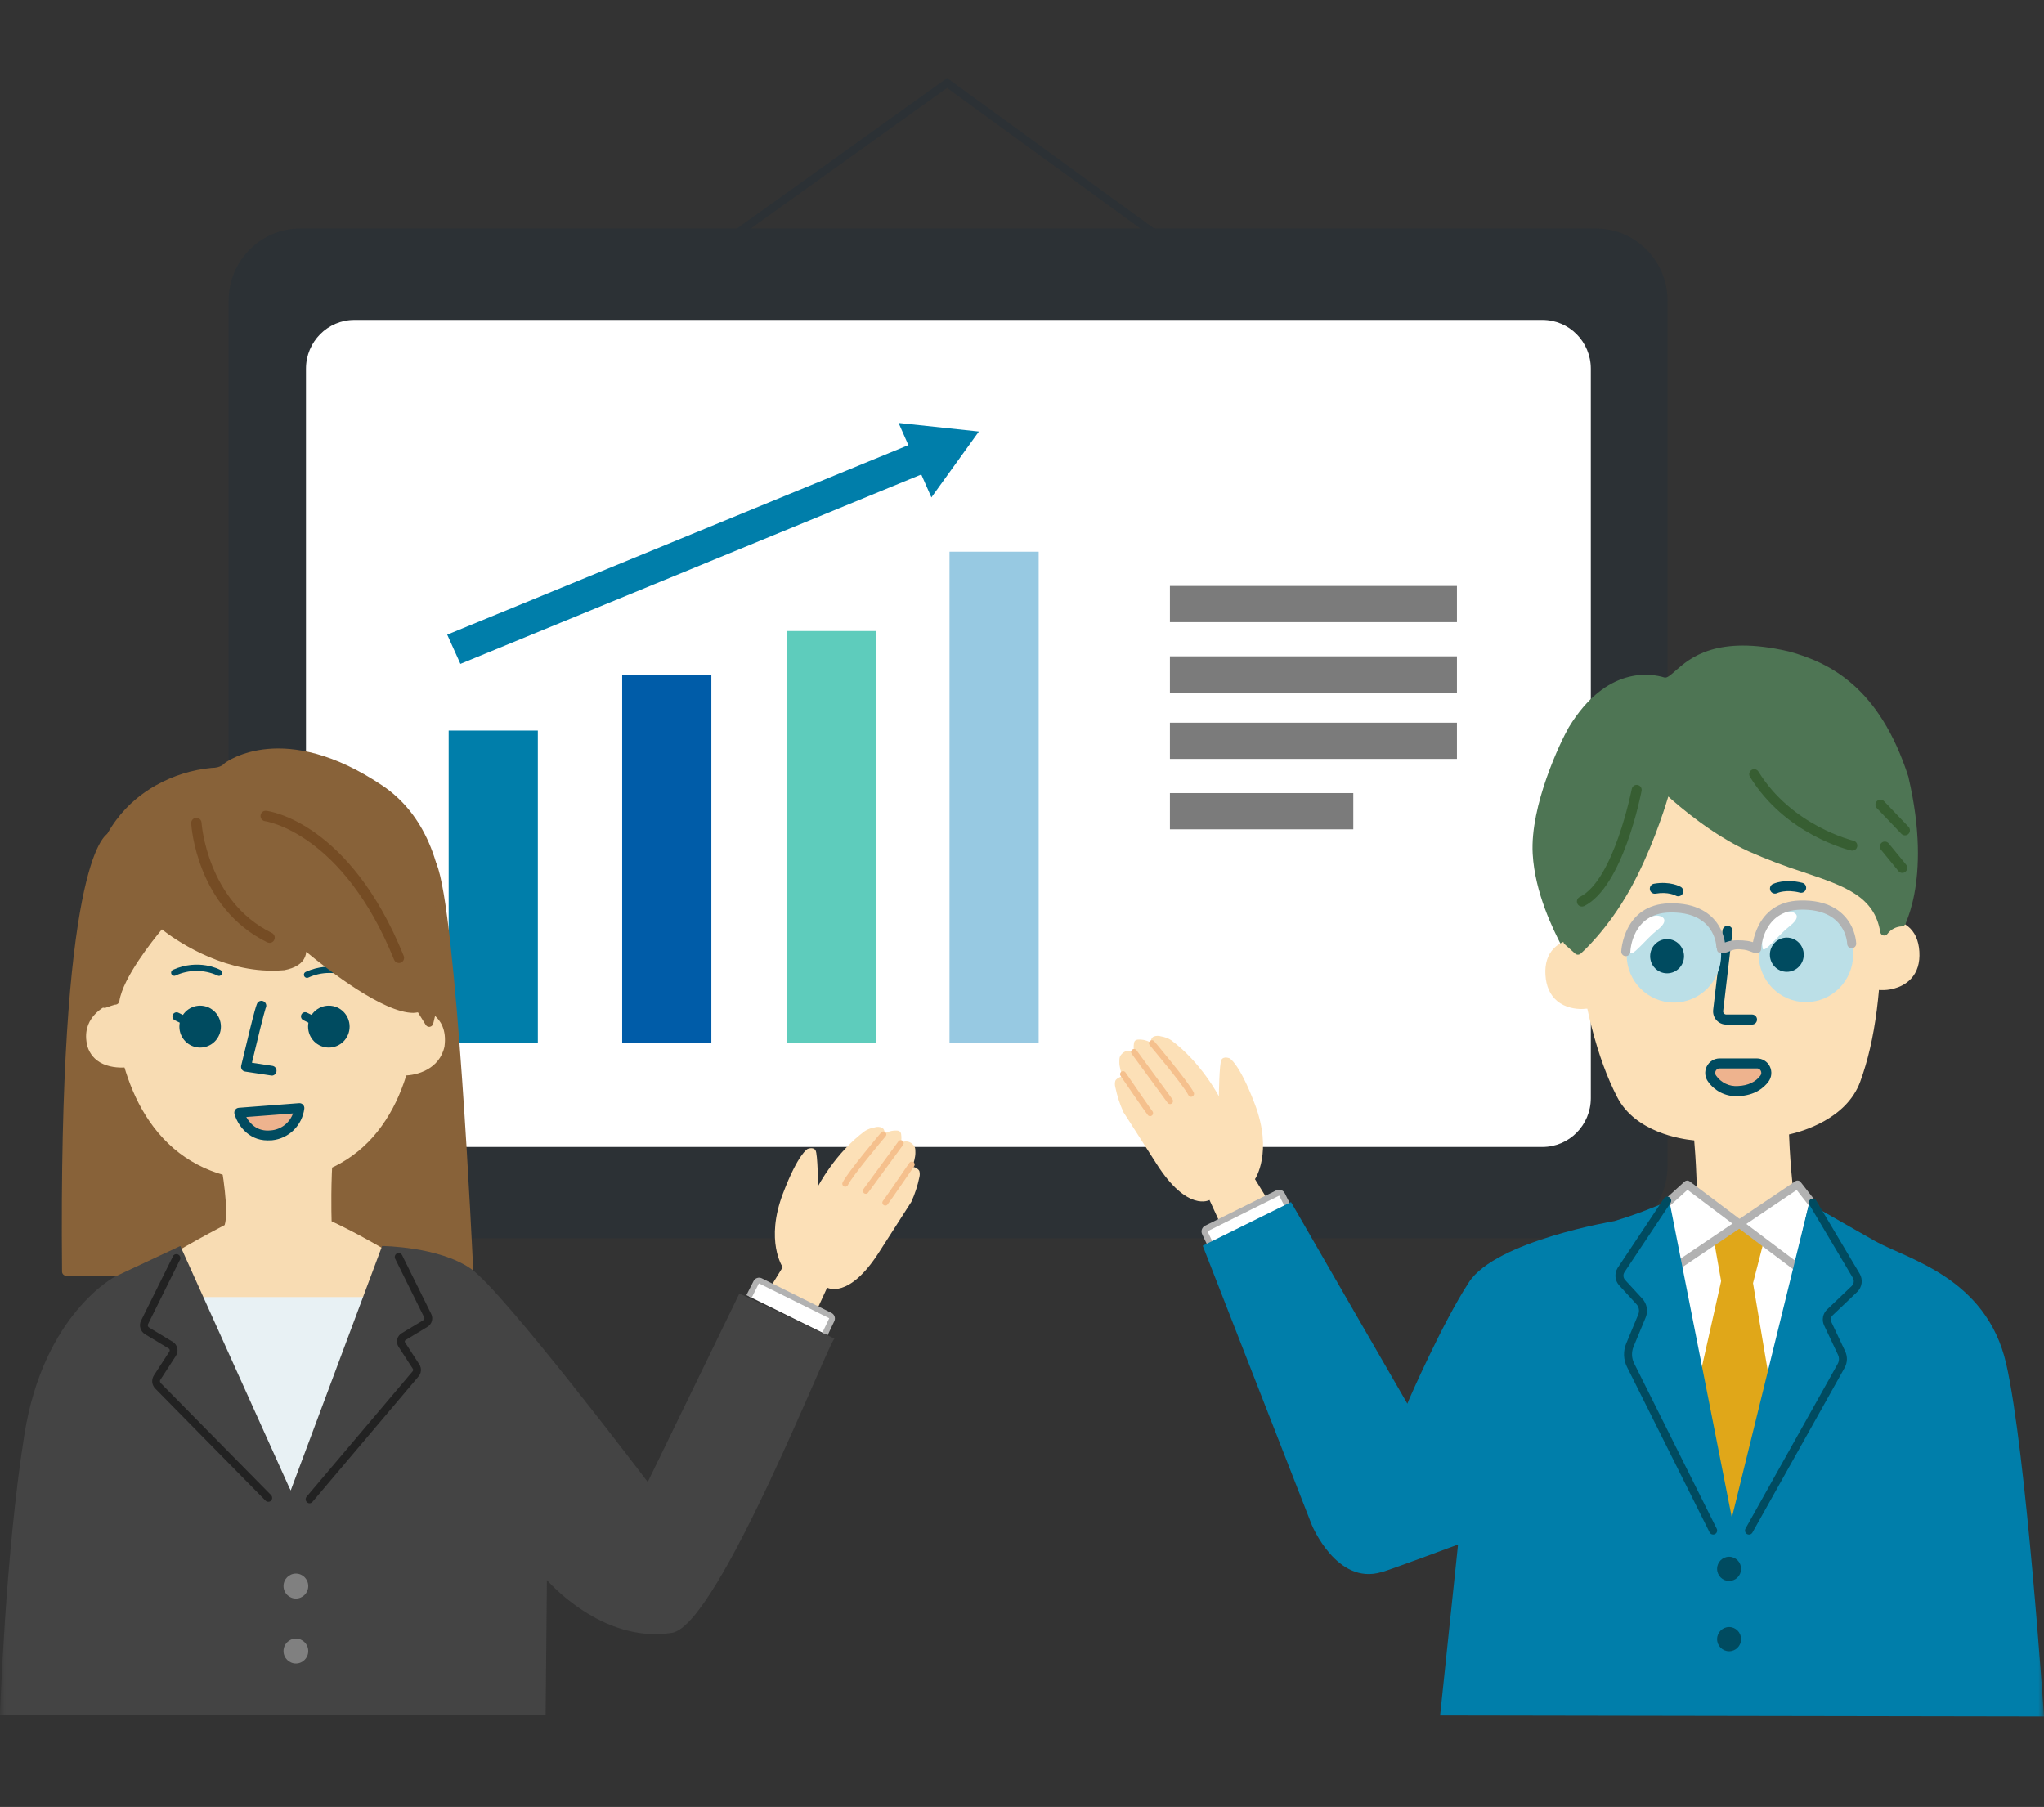 <svg width="181" height="160" viewBox="0 0 181 160" fill="none" xmlns="http://www.w3.org/2000/svg">
<rect x="0" y="0" width="181" height="160" fill="#333333" stroke="none"/>
<mask id="mask0_1241_2188" style="mask-type:alpha" maskUnits="userSpaceOnUse" x="0" y="0" width="181" height="160">
<rect width="181" height="160" fill="#C4C4C4"/>
</mask>
<g mask="url(#mask0_1241_2188)">
<path d="M141.321 20.234H26.586C23.082 20.234 20.241 23.101 20.241 26.638V103.246C20.241 106.782 23.082 109.649 26.586 109.649H141.321C144.826 109.649 147.666 106.782 147.666 103.246V26.638C147.666 23.101 144.826 20.234 141.321 20.234Z" fill="#2C3135"/>
<path d="M136.588 28.328H31.376C29.012 28.328 27.095 30.263 27.095 32.649V97.236C27.095 99.623 29.012 101.558 31.376 101.558H136.588C138.953 101.558 140.87 99.623 140.87 97.236V32.649C140.87 30.263 138.953 28.328 136.588 28.328Z" fill="white"/>
<path d="M104.691 22.847C104.617 22.847 104.545 22.823 104.485 22.779L83.864 7.787L63.421 22.425C63.345 22.48 63.25 22.502 63.157 22.486C63.065 22.47 62.982 22.418 62.928 22.34C62.874 22.263 62.852 22.167 62.868 22.074C62.883 21.981 62.935 21.897 63.012 21.843L83.661 7.059C83.721 7.016 83.793 6.992 83.867 6.992C83.94 6.992 84.012 7.016 84.072 7.059L104.898 22.199C104.974 22.254 105.025 22.338 105.04 22.431C105.054 22.524 105.032 22.619 104.977 22.696C104.945 22.742 104.902 22.78 104.853 22.806C104.803 22.833 104.748 22.847 104.691 22.847Z" fill="#2C3135"/>
<path d="M147.276 60.326C145.834 59.881 142.278 59.569 139.227 64.578C138.588 65.689 135.84 71.314 136.076 75.577C136.313 79.839 138.75 83.704 138.9 84.23L141.089 84.093C141.089 84.093 142.07 79.212 145.109 76.881C145.109 76.881 147.673 78.325 150.813 74.743C152.455 72.679 153.512 72.606 153.512 72.606C153.512 72.606 153.335 75.384 155.956 74.996C158.577 74.608 161.427 71.933 161.427 71.933C161.427 71.933 165.486 75.069 165.956 82.534L168.039 82.404C168.039 82.404 170.831 78.184 168.669 68.921C166.044 60.756 161.508 58.9 158.318 58.029C149.486 55.977 148.718 60.772 147.276 60.326Z" fill="#4E7554"/>
<path d="M138.897 84.587C138.818 84.587 138.741 84.56 138.679 84.51C138.617 84.461 138.573 84.392 138.555 84.314C138.521 84.224 138.39 83.967 138.263 83.718C137.557 82.336 135.916 79.087 135.722 75.597C135.484 71.323 138.182 65.68 138.918 64.401C142.259 58.913 146.237 59.635 147.375 59.987C147.601 60.057 147.87 59.834 148.364 59.398C149.633 58.279 151.992 56.191 158.395 57.682C161.991 58.662 166.431 60.81 169.002 68.811C169.002 68.811 169.002 68.831 169.002 68.84C171.173 78.146 168.439 82.425 168.323 82.603C168.293 82.648 168.252 82.686 168.205 82.713C168.158 82.74 168.105 82.756 168.051 82.76L165.967 82.891C165.873 82.897 165.782 82.865 165.711 82.803C165.641 82.74 165.599 82.653 165.593 82.558C165.199 76.356 162.254 73.186 161.42 72.406C160.669 73.065 158.288 75.01 155.997 75.348C155.129 75.476 154.433 75.303 153.932 74.837C153.383 74.324 153.214 73.581 153.164 73.09C152.757 73.284 152.026 73.768 151.078 74.96C148.274 78.166 145.877 77.58 145.15 77.293C142.376 79.566 141.433 84.117 141.424 84.163C141.409 84.24 141.369 84.31 141.31 84.361C141.251 84.413 141.177 84.443 141.1 84.448L138.915 84.585H138.897V84.587ZM145.731 60.461C144.142 60.461 141.712 61.173 139.523 64.766C138.817 65.999 136.198 71.465 136.426 75.556C136.613 78.905 138.21 82.051 138.897 83.394C139.001 83.595 139.073 83.75 139.13 83.86H139.222L140.81 83.762C141.066 82.683 142.173 78.7 144.903 76.606C144.957 76.563 145.023 76.538 145.092 76.533C145.161 76.528 145.229 76.543 145.289 76.577C145.383 76.629 147.661 77.824 150.556 74.511C152.234 72.397 153.38 72.267 153.496 72.26C153.546 72.256 153.596 72.264 153.643 72.282C153.69 72.299 153.732 72.327 153.768 72.363C153.803 72.399 153.831 72.442 153.849 72.49C153.866 72.537 153.874 72.588 153.87 72.639C153.87 72.639 153.81 73.749 154.432 74.324C154.769 74.637 155.266 74.746 155.914 74.652C158.404 74.285 161.166 71.706 161.193 71.679C161.254 71.621 161.333 71.588 161.417 71.584C161.5 71.58 161.582 71.606 161.648 71.657C161.825 71.787 165.707 74.88 166.29 82.166L167.838 82.07C168.275 81.26 170.208 77.061 168.335 69.027C165.882 61.407 161.853 59.369 158.233 58.382C152.194 56.984 150.093 58.837 148.837 59.943C148.276 60.44 147.788 60.865 147.178 60.676C146.71 60.534 146.223 60.462 145.734 60.461H145.731Z" fill="#4E7554"/>
<path d="M139.846 82.654C140.582 88.943 141.733 93.519 143.512 96.969C145.291 100.419 150.349 100.645 150.349 100.645C150.349 100.645 150.819 105.433 150.517 109.017L155.282 108.718L154.154 108.789L158.919 108.49C158.18 104.967 158.058 100.156 158.058 100.156C158.058 100.156 163.053 99.308 164.394 95.655C165.735 92.001 166.316 87.326 166.275 80.992C166.275 80.992 167.714 64.929 153.215 64.945C138.717 64.961 139.846 82.654 139.846 82.654Z" fill="#FCE0B7"/>
<path d="M150.517 109.38C150.47 109.38 150.424 109.37 150.38 109.352C150.337 109.334 150.298 109.307 150.265 109.273C150.229 109.236 150.202 109.192 150.185 109.144C150.168 109.096 150.161 109.044 150.166 108.993C150.418 105.988 150.12 102.079 150.025 100.978C148.862 100.867 144.811 100.265 143.198 97.132C141.419 93.675 140.244 89.087 139.492 82.694C139.491 82.688 139.491 82.682 139.492 82.676C139.467 82.308 138.973 73.592 143.833 68.365C146.151 65.871 149.305 64.599 153.216 64.594H153.237C157.365 64.594 160.623 65.88 162.922 68.416C167.211 73.149 166.671 80.501 166.629 81.011C166.669 87.439 166.064 92.132 164.724 95.784C163.508 99.095 159.562 100.198 158.422 100.451C158.463 101.553 158.646 105.47 159.266 108.421C159.276 108.472 159.276 108.523 159.265 108.573C159.253 108.623 159.232 108.67 159.201 108.711C159.17 108.752 159.131 108.785 159.086 108.81C159.041 108.834 158.992 108.848 158.941 108.851L154.176 109.148L150.54 109.374L150.517 109.38ZM140.2 82.623C140.935 88.923 142.088 93.429 143.825 96.806C145.487 100.037 150.316 100.288 150.365 100.29C150.45 100.294 150.531 100.329 150.592 100.388C150.654 100.446 150.692 100.526 150.701 100.611C150.701 100.657 151.135 105.117 150.9 108.642L155.261 108.37L158.491 108.168C157.825 104.699 157.705 100.221 157.704 100.173C157.703 100.088 157.732 100.005 157.786 99.939C157.84 99.874 157.915 99.831 157.998 99.817C158.046 99.817 162.808 98.956 164.061 95.542C165.372 91.979 165.962 87.348 165.921 81.005C165.92 80.994 165.92 80.982 165.921 80.97C165.921 80.895 166.535 73.464 162.391 68.899C160.233 66.519 157.15 65.312 153.23 65.312H153.209C149.502 65.312 146.523 66.508 144.343 68.856C139.767 73.79 140.182 82.304 140.2 82.623Z" fill="#FCE0B7"/>
<path d="M159.174 104.711L160.351 105.958L155.762 125.373H151.35L147.644 106.314L149.408 104.711L154.087 108.14L159.174 104.711Z" fill="white"/>
<path d="M156.237 109.715L155.233 113.618L156.821 123.058L153.358 137.783L150.291 122.88L152.409 113.44L151.751 109.715L154.087 108.141L156.237 109.715Z" fill="#E0A719"/>
<path d="M166.505 81.802C166.505 81.802 169.429 81.268 169.614 84.285C169.8 87.302 166.844 87.313 166.844 87.313C166.794 87.313 166.415 87.345 166.247 87.258" fill="#FCE0B7"/>
<path d="M166.635 87.669C166.447 87.68 166.26 87.647 166.086 87.573C166.006 87.529 165.946 87.454 165.919 87.366C165.892 87.277 165.9 87.181 165.942 87.099C165.984 87.016 166.056 86.954 166.143 86.924C166.23 86.894 166.325 86.9 166.408 86.939C166.52 86.96 166.635 86.966 166.748 86.955H166.854C166.974 86.955 168.047 86.898 168.713 86.177C169.127 85.73 169.311 85.108 169.263 84.305C169.216 83.502 168.96 82.935 168.504 82.574C167.722 81.954 166.579 82.15 166.563 82.151C166.517 82.16 166.47 82.159 166.425 82.149C166.38 82.139 166.337 82.12 166.299 82.093C166.261 82.067 166.228 82.033 166.203 81.993C166.178 81.954 166.161 81.91 166.153 81.864C166.144 81.818 166.145 81.77 166.155 81.725C166.165 81.679 166.184 81.636 166.21 81.597C166.237 81.559 166.27 81.526 166.309 81.501C166.348 81.475 166.392 81.458 166.438 81.45C166.498 81.439 167.897 81.191 168.931 82.009C169.554 82.501 169.902 83.256 169.964 84.26C170.026 85.265 169.775 86.072 169.221 86.668C168.305 87.653 166.9 87.668 166.84 87.668H166.632L166.635 87.669Z" fill="#FCE0B7"/>
<path d="M139.986 83.455C139.986 83.455 137.017 83.277 137.204 86.305C137.391 89.333 140.325 88.964 140.325 88.964C140.556 88.963 140.787 88.95 141.016 88.923" fill="#FCE0B7"/>
<path d="M140.035 89.342C139.548 89.342 138.623 89.249 137.884 88.629C137.261 88.107 136.913 87.334 136.851 86.333C136.79 85.332 137.042 84.536 137.6 83.97C138.526 83.031 139.945 83.1 140.007 83.104C140.053 83.107 140.099 83.118 140.14 83.139C140.182 83.159 140.22 83.188 140.251 83.223C140.282 83.258 140.305 83.299 140.321 83.343C140.336 83.387 140.342 83.434 140.34 83.481C140.337 83.528 140.325 83.573 140.305 83.615C140.285 83.658 140.257 83.695 140.222 83.727C140.187 83.758 140.147 83.782 140.103 83.797C140.059 83.813 140.013 83.819 139.966 83.817C139.945 83.817 138.795 83.767 138.097 84.475C137.69 84.892 137.508 85.501 137.556 86.29C137.603 87.08 137.866 87.687 138.33 88.072C139.121 88.74 140.272 88.606 140.284 88.606C140.308 88.603 140.331 88.603 140.355 88.606C140.355 88.606 140.469 88.606 140.986 88.565C141.08 88.557 141.173 88.587 141.245 88.648C141.317 88.709 141.361 88.796 141.369 88.891C141.377 88.986 141.348 89.079 141.287 89.152C141.227 89.224 141.14 89.269 141.047 89.278C140.694 89.308 140.454 89.319 140.341 89.322C140.291 89.333 140.184 89.342 140.035 89.342Z" fill="#FCE0B7"/>
<path d="M155.134 90.721H152.852C152.688 90.72 152.527 90.684 152.378 90.615C152.23 90.547 152.097 90.448 151.989 90.325C151.88 90.201 151.799 90.056 151.75 89.899C151.701 89.741 151.686 89.575 151.705 89.412L152.534 82.372C152.548 82.254 152.608 82.147 152.7 82.073C152.793 81.999 152.91 81.966 153.027 81.98C153.144 81.994 153.251 82.054 153.324 82.147C153.397 82.241 153.43 82.359 153.417 82.478L152.589 89.517C152.584 89.556 152.587 89.596 152.599 89.634C152.61 89.671 152.63 89.706 152.656 89.736C152.682 89.765 152.714 89.788 152.749 89.805C152.785 89.821 152.823 89.829 152.862 89.83H155.146C155.263 89.83 155.375 89.877 155.458 89.961C155.541 90.044 155.587 90.157 155.587 90.275C155.587 90.394 155.541 90.507 155.458 90.59C155.375 90.674 155.263 90.721 155.146 90.721H155.134Z" fill="#004B60"/>
<path d="M148.226 88.771C150.536 88.771 152.409 86.881 152.409 84.549C152.409 82.218 150.536 80.328 148.226 80.328C145.916 80.328 144.043 82.218 144.043 84.549C144.043 86.881 145.916 88.771 148.226 88.771Z" fill="#BBDFE7"/>
<path d="M159.918 88.732C162.228 88.732 164.101 86.842 164.101 84.51C164.101 82.179 162.228 80.289 159.918 80.289C157.608 80.289 155.735 82.179 155.735 84.51C155.735 86.842 157.608 88.732 159.918 88.732Z" fill="#BBDFE7"/>
<path d="M146.485 81.103C146.661 81.064 146.843 81.071 147.015 81.125C147.555 81.303 147.528 81.766 146.736 82.371C145.831 83.066 144.454 84.842 144.36 84.331C144.28 83.912 144.297 83.481 144.409 83.07C144.52 82.659 144.724 82.28 145.005 81.962C145.393 81.521 145.913 81.22 146.485 81.103Z" fill="white"/>
<path d="M158.215 80.752C158.39 80.712 158.573 80.719 158.745 80.773C159.283 80.951 159.256 81.414 158.464 82.02C157.559 82.716 156.184 84.492 156.089 83.979C156.009 83.561 156.026 83.13 156.137 82.719C156.249 82.308 156.453 81.929 156.733 81.61C157.121 81.169 157.642 80.868 158.215 80.752Z" fill="white"/>
<path d="M153.137 84.241C153.584 84.042 153.817 84.008 154.456 84.095C155.095 84.182 155.434 84.629 155.785 84.152C156.136 83.675 155.201 83.377 154.726 83.313C154.251 83.249 153.478 83.204 152.929 83.393C152.59 83.511 152.089 83.605 152.047 83.928C151.957 84.571 152.689 84.441 153.137 84.241Z" fill="#B2B2B2"/>
<path d="M143.967 84.665H143.951C143.845 84.661 143.744 84.614 143.672 84.535C143.599 84.457 143.561 84.352 143.565 84.245C143.565 84.204 143.766 80.098 147.8 79.988C150.296 79.918 151.523 80.951 152.11 81.828C152.503 82.412 152.735 83.091 152.784 83.796C152.786 83.849 152.777 83.902 152.759 83.952C152.74 84.002 152.711 84.047 152.675 84.086C152.639 84.125 152.596 84.156 152.547 84.178C152.499 84.199 152.447 84.211 152.394 84.213C152.341 84.215 152.288 84.207 152.239 84.188C152.189 84.169 152.143 84.14 152.105 84.103C152.066 84.067 152.035 84.022 152.014 83.973C151.993 83.924 151.982 83.871 151.981 83.817C151.981 83.691 151.83 80.695 147.822 80.8C144.534 80.889 144.375 84.138 144.369 84.275C144.365 84.38 144.321 84.479 144.246 84.551C144.171 84.624 144.071 84.665 143.967 84.665Z" fill="#B2B2B2"/>
<path d="M155.555 84.416H155.539C155.486 84.414 155.434 84.401 155.386 84.379C155.338 84.357 155.295 84.326 155.259 84.287C155.223 84.247 155.196 84.202 155.177 84.152C155.159 84.102 155.151 84.049 155.153 83.995C155.153 83.954 155.354 79.849 159.388 79.738C161.882 79.663 163.109 80.7 163.698 81.576C164.091 82.162 164.323 82.841 164.373 83.546C164.375 83.654 164.335 83.758 164.262 83.836C164.188 83.914 164.087 83.96 163.981 83.963H163.97C163.865 83.963 163.765 83.922 163.69 83.848C163.615 83.774 163.572 83.673 163.569 83.568C163.569 83.441 163.419 80.442 159.41 80.55C156.12 80.639 155.961 83.888 155.956 84.025C155.952 84.13 155.908 84.229 155.833 84.302C155.759 84.375 155.659 84.416 155.555 84.416Z" fill="#B2B2B2"/>
<path d="M147.624 86.184C148.453 86.184 149.124 85.506 149.124 84.67C149.124 83.834 148.453 83.156 147.624 83.156C146.796 83.156 146.124 83.834 146.124 84.67C146.124 85.506 146.796 86.184 147.624 86.184Z" fill="#004B60"/>
<path d="M158.226 86.051C159.054 86.051 159.726 85.374 159.726 84.537C159.726 83.701 159.054 83.023 158.226 83.023C157.397 83.023 156.726 83.701 156.726 84.537C156.726 85.374 157.397 86.051 158.226 86.051Z" fill="#004B60"/>
<path d="M148.614 79.366C148.537 79.367 148.462 79.347 148.395 79.308C148.362 79.29 147.718 78.941 146.613 79.129C146.556 79.14 146.497 79.138 146.44 79.126C146.384 79.113 146.33 79.089 146.283 79.056C146.235 79.022 146.195 78.979 146.164 78.93C146.132 78.881 146.111 78.826 146.101 78.768C146.091 78.71 146.092 78.651 146.105 78.594C146.117 78.537 146.141 78.483 146.174 78.435C146.207 78.387 146.25 78.346 146.299 78.314C146.348 78.283 146.402 78.261 146.459 78.251C147.906 77.995 148.799 78.508 148.837 78.531C148.921 78.58 148.987 78.655 149.024 78.746C149.061 78.837 149.068 78.937 149.042 79.032C149.017 79.126 148.961 79.21 148.884 79.269C148.806 79.328 148.711 79.36 148.614 79.359V79.366Z" fill="#004B60"/>
<path d="M157.176 79.124C157.076 79.124 156.979 79.09 156.901 79.028C156.823 78.966 156.769 78.878 156.746 78.781C156.723 78.683 156.734 78.58 156.776 78.489C156.819 78.398 156.89 78.325 156.98 78.28C157.022 78.26 158.039 77.772 159.606 78.173C159.662 78.188 159.715 78.213 159.761 78.248C159.808 78.283 159.847 78.327 159.877 78.377C159.906 78.427 159.926 78.483 159.934 78.541C159.943 78.599 159.939 78.658 159.925 78.715C159.911 78.771 159.886 78.825 159.851 78.872C159.816 78.918 159.773 78.958 159.723 78.988C159.673 79.018 159.618 79.038 159.561 79.046C159.503 79.055 159.445 79.051 159.389 79.037C158.153 78.722 157.394 79.067 157.363 79.083C157.304 79.111 157.24 79.125 157.176 79.124Z" fill="#004B60"/>
<path d="M155.58 94.156H152.275C152.117 94.153 151.961 94.195 151.827 94.278C151.692 94.361 151.583 94.48 151.512 94.623C151.442 94.765 151.414 94.925 151.43 95.083C151.446 95.242 151.506 95.392 151.604 95.517C151.865 95.887 152.216 96.182 152.624 96.375C153.032 96.567 153.482 96.65 153.93 96.615C155.143 96.559 155.841 96.05 156.242 95.508C156.336 95.384 156.393 95.235 156.408 95.079C156.423 94.923 156.394 94.766 156.326 94.626C156.257 94.485 156.151 94.367 156.019 94.284C155.887 94.201 155.735 94.157 155.58 94.156Z" fill="#EEB38E"/>
<path d="M153.743 97.064C153.258 97.066 152.78 96.951 152.348 96.729C151.916 96.506 151.543 96.183 151.26 95.785C151.116 95.594 151.029 95.367 151.006 95.128C150.984 94.889 151.028 94.649 151.133 94.435C151.239 94.22 151.401 94.039 151.603 93.913C151.805 93.786 152.037 93.719 152.275 93.719H155.58C155.817 93.719 156.049 93.785 156.25 93.911C156.452 94.036 156.614 94.216 156.72 94.429C156.826 94.643 156.871 94.882 156.85 95.12C156.829 95.358 156.742 95.585 156.601 95.776C156.195 96.325 155.404 96.993 153.953 97.06C153.886 97.06 153.814 97.064 153.743 97.064ZM155.58 94.606H152.277C152.203 94.605 152.13 94.626 152.068 94.665C152.005 94.705 151.955 94.761 151.924 94.828C151.89 94.893 151.875 94.967 151.882 95.04C151.889 95.113 151.917 95.183 151.962 95.24C152.179 95.551 152.471 95.799 152.812 95.962C153.152 96.124 153.528 96.193 153.904 96.164C154.797 96.121 155.462 95.808 155.889 95.234C155.933 95.176 155.959 95.106 155.966 95.033C155.972 94.96 155.958 94.886 155.926 94.82C155.893 94.755 155.843 94.7 155.781 94.661C155.719 94.623 155.648 94.602 155.575 94.602L155.58 94.606Z" fill="#004B60"/>
<path d="M148.879 112.191C148.803 112.191 148.73 112.166 148.669 112.12C148.609 112.075 148.564 112.011 148.542 111.938C148.52 111.865 148.522 111.787 148.547 111.715C148.573 111.643 148.62 111.581 148.683 111.539L158.978 104.592C159.051 104.542 159.141 104.522 159.23 104.536C159.318 104.549 159.397 104.596 159.452 104.667L160.981 106.626C161.039 106.7 161.065 106.795 161.054 106.889C161.043 106.983 160.996 107.068 160.922 107.127C160.849 107.185 160.755 107.212 160.662 107.201C160.569 107.19 160.485 107.142 160.427 107.068L159.099 105.367L149.075 112.136C149.016 112.173 148.948 112.192 148.879 112.191Z" fill="#B2B2B2"/>
<path d="M159.115 112.55C159.039 112.55 158.966 112.525 158.905 112.478L149.43 105.354L147.88 106.761C147.845 106.792 147.805 106.816 147.761 106.832C147.717 106.847 147.67 106.854 147.624 106.851C147.577 106.849 147.531 106.837 147.489 106.816C147.447 106.796 147.41 106.767 147.379 106.732C147.348 106.697 147.324 106.656 147.309 106.612C147.293 106.568 147.287 106.521 147.289 106.474C147.292 106.427 147.304 106.381 147.324 106.338C147.344 106.296 147.372 106.258 147.407 106.227L149.172 104.623C149.233 104.568 149.31 104.536 149.392 104.532C149.474 104.528 149.555 104.553 149.62 104.602L159.327 111.905C159.364 111.933 159.395 111.968 159.419 112.008C159.443 112.049 159.458 112.093 159.465 112.14C159.471 112.186 159.469 112.233 159.457 112.278C159.446 112.324 159.426 112.366 159.398 112.404C159.365 112.449 159.323 112.485 159.274 112.511C159.225 112.536 159.17 112.549 159.115 112.55Z" fill="#B2B2B2"/>
<path d="M112.18 106.111L111.13 104.407C111.13 104.407 112.76 102.025 111.096 97.708C109.735 94.128 108.879 93.709 108.879 93.709C108.879 93.709 108.364 93.493 108.163 93.835C107.962 94.177 107.933 97.077 107.933 97.077C107.933 97.077 106.377 94.064 103.687 92.09C103.422 91.926 103.128 91.817 102.821 91.769C102.599 91.694 102.358 91.703 102.143 91.794C101.94 91.906 101.838 92.22 102.005 92.38C101.652 92.147 101.234 92.031 100.812 92.051C100.703 92.046 100.595 92.082 100.51 92.152C100.449 92.226 100.414 92.318 100.41 92.414C100.374 92.664 100.383 92.919 100.436 93.166C100.275 93.064 100.085 93.019 99.896 93.038C99.707 93.057 99.529 93.139 99.391 93.271C99.113 93.529 99.123 93.698 99.121 94.081C99.12 94.464 99.285 94.983 99.386 95.351C99.21 95.303 98.825 95.529 98.763 95.707C98.714 95.89 98.714 96.082 98.763 96.265C98.921 97.03 99.163 97.775 99.485 98.486C99.485 98.486 99.672 98.757 102.418 103.062C105.164 107.367 107.102 106.257 107.102 106.257L107.985 108.186" fill="#FCE0B7"/>
<path d="M105.471 97.119C105.422 97.119 105.374 97.105 105.333 97.079C105.291 97.052 105.257 97.015 105.235 96.971C104.79 96.081 101.834 92.579 101.804 92.543C101.758 92.489 101.736 92.419 101.742 92.348C101.747 92.277 101.78 92.212 101.834 92.165C101.888 92.119 101.957 92.097 102.027 92.102C102.097 92.108 102.163 92.142 102.208 92.196C102.332 92.344 105.233 95.787 105.708 96.731C105.739 96.793 105.745 96.866 105.723 96.933C105.701 97 105.654 97.055 105.591 97.087C105.555 97.107 105.513 97.118 105.471 97.119Z" fill="#F5C08D"/>
<path d="M103.61 97.763C103.568 97.763 103.527 97.754 103.49 97.735C103.453 97.716 103.421 97.689 103.396 97.655L100.219 93.32C100.197 93.291 100.18 93.259 100.17 93.224C100.16 93.189 100.157 93.153 100.161 93.117C100.166 93.081 100.177 93.046 100.195 93.015C100.214 92.984 100.238 92.957 100.267 92.935C100.295 92.913 100.328 92.898 100.363 92.89C100.398 92.882 100.435 92.881 100.47 92.887C100.505 92.893 100.539 92.907 100.569 92.927C100.599 92.946 100.625 92.972 100.645 93.002L103.821 97.338C103.85 97.378 103.867 97.425 103.871 97.474C103.874 97.523 103.865 97.572 103.843 97.616C103.821 97.66 103.787 97.697 103.746 97.723C103.704 97.749 103.657 97.763 103.608 97.763H103.61Z" fill="#F5C08D"/>
<path d="M101.844 98.831C101.806 98.831 101.769 98.823 101.735 98.807C101.7 98.791 101.67 98.768 101.645 98.739C101.468 98.543 99.458 95.598 99.229 95.264C99.209 95.235 99.195 95.202 99.188 95.168C99.18 95.133 99.18 95.098 99.186 95.063C99.192 95.029 99.205 94.996 99.224 94.966C99.243 94.937 99.267 94.911 99.296 94.891C99.325 94.871 99.357 94.857 99.391 94.85C99.425 94.842 99.46 94.842 99.494 94.848C99.528 94.854 99.561 94.867 99.59 94.886C99.62 94.906 99.645 94.93 99.665 94.959C100.556 96.261 101.926 98.247 102.044 98.389C102.077 98.428 102.098 98.476 102.105 98.526C102.113 98.577 102.105 98.628 102.084 98.675C102.063 98.721 102.03 98.761 101.987 98.788C101.944 98.816 101.895 98.831 101.844 98.831Z" fill="#F5C08D"/>
<path d="M114.175 107.056L113.529 105.772C113.493 105.702 113.432 105.649 113.359 105.625C113.285 105.6 113.205 105.605 113.135 105.64L106.827 108.772C106.758 108.806 106.705 108.867 106.679 108.941C106.654 109.015 106.658 109.096 106.691 109.167L107.302 110.451" fill="white"/>
<path d="M107.063 110.568L106.453 109.284C106.39 109.149 106.381 108.995 106.429 108.855C106.478 108.714 106.578 108.598 106.71 108.532L113.018 105.401C113.15 105.336 113.302 105.326 113.442 105.373C113.581 105.42 113.697 105.52 113.765 105.652L114.41 106.936L113.937 107.178L113.291 105.894C113.288 105.887 113.282 105.882 113.274 105.879C113.266 105.876 113.258 105.877 113.251 105.88L106.952 109.013C106.949 109.015 106.946 109.017 106.943 109.02C106.941 109.023 106.939 109.026 106.938 109.03C106.936 109.034 106.936 109.038 106.936 109.041C106.937 109.045 106.938 109.049 106.94 109.052L107.549 110.336L107.063 110.568Z" fill="#B2B2B2"/>
<path d="M147.82 106.312C146.241 107.016 144.62 107.62 142.967 108.12C142.967 108.12 132.465 109.875 130.083 113.526C127.7 117.178 124.767 123.935 124.767 123.935L124.624 124.292L114.322 106.443L106.504 110.306L116.167 135.039C116.167 135.039 118.38 140.402 122.335 139.205C122.406 139.257 129.112 136.763 129.112 136.763L127.524 151.903L181 151.993C181 151.993 179.412 128.392 177.647 120.733C175.882 113.074 168.822 111.471 165.998 109.868L160.99 107.018L160.25 106.352L153.358 134.384L147.82 106.312Z" fill="#007EAA"/>
<path d="M151.703 135.88C151.638 135.881 151.573 135.862 151.517 135.828C151.462 135.793 151.417 135.744 151.387 135.685L144.075 121.042C143.915 120.722 143.825 120.37 143.813 120.012C143.8 119.654 143.865 119.297 144.003 118.966L145.072 116.387C145.135 116.233 145.152 116.063 145.121 115.899C145.09 115.735 145.011 115.584 144.896 115.465L143.397 113.835C143.205 113.629 143.085 113.365 143.056 113.083C143.028 112.802 143.093 112.519 143.24 112.278L147.346 106.113C147.398 106.037 147.479 105.984 147.57 105.967C147.661 105.95 147.755 105.969 147.832 106.021C147.909 106.074 147.962 106.154 147.981 106.246C147.999 106.337 147.982 106.432 147.931 106.511L143.839 112.663C143.775 112.77 143.748 112.896 143.763 113.021C143.778 113.145 143.833 113.261 143.92 113.35L145.418 114.98C145.626 115.2 145.765 115.477 145.82 115.776C145.874 116.075 145.84 116.383 145.724 116.663L144.654 119.241C144.556 119.477 144.51 119.731 144.519 119.987C144.528 120.242 144.592 120.493 144.707 120.721L152.019 135.364C152.061 135.448 152.068 135.546 152.038 135.635C152.009 135.725 151.945 135.799 151.862 135.841C151.813 135.867 151.758 135.881 151.703 135.88Z" fill="#004B60"/>
<path d="M154.88 135.884C154.818 135.884 154.757 135.868 154.703 135.838C154.663 135.815 154.627 135.784 154.599 135.747C154.57 135.71 154.549 135.668 154.536 135.622C154.524 135.577 154.52 135.53 154.526 135.484C154.532 135.437 154.546 135.392 154.569 135.351L162.73 120.767C162.798 120.645 162.836 120.509 162.841 120.37C162.846 120.23 162.818 120.092 162.758 119.965L161.534 117.37C161.42 117.136 161.385 116.871 161.432 116.614C161.48 116.358 161.607 116.123 161.797 115.945L163.976 113.867C164.07 113.777 164.131 113.657 164.149 113.528C164.167 113.399 164.141 113.267 164.075 113.154L160.222 106.673C160.198 106.632 160.183 106.588 160.176 106.542C160.169 106.495 160.171 106.448 160.182 106.403C160.194 106.357 160.214 106.315 160.241 106.277C160.269 106.24 160.303 106.208 160.343 106.184C160.383 106.16 160.427 106.144 160.473 106.137C160.519 106.13 160.565 106.132 160.61 106.143C160.655 106.155 160.698 106.175 160.735 106.203C160.772 106.231 160.804 106.266 160.828 106.306L164.68 112.787C164.829 113.04 164.888 113.336 164.848 113.627C164.808 113.919 164.672 114.187 164.462 114.39L162.28 116.469C162.202 116.543 162.149 116.64 162.129 116.747C162.11 116.853 162.124 116.963 162.171 117.06L163.396 119.656C163.503 119.885 163.555 120.137 163.546 120.39C163.537 120.644 163.468 120.892 163.344 121.113L155.183 135.699C155.154 135.754 155.11 135.8 155.056 135.832C155.003 135.865 154.942 135.883 154.88 135.884Z" fill="#004B60"/>
<path d="M153.115 139.988C153.701 139.988 154.177 139.508 154.177 138.916C154.177 138.324 153.701 137.844 153.115 137.844C152.528 137.844 152.052 138.324 152.052 138.916C152.052 139.508 152.528 139.988 153.115 139.988Z" fill="#004B60"/>
<path d="M153.115 146.215C153.701 146.215 154.177 145.735 154.177 145.143C154.177 144.55 153.701 144.07 153.115 144.07C152.528 144.07 152.052 144.55 152.052 145.143C152.052 145.735 152.528 146.215 153.115 146.215Z" fill="#004B60"/>
<path d="M139.725 84.179C139.725 84.179 141.998 82.22 144.019 78.606C146.313 74.509 147.548 69.878 147.548 69.878C147.548 69.878 151.078 73.262 154.961 75.044C160.926 77.779 166.08 77.715 166.853 82.48C167.035 82.239 167.267 82.041 167.533 81.901C167.8 81.761 168.093 81.682 168.394 81.67C168.394 81.67 169.182 62.882 152.801 63.908C136.419 64.934 138.789 83.346 138.789 83.346L139.725 84.179Z" fill="#4E7554"/>
<path d="M139.724 84.535C139.638 84.535 139.556 84.504 139.491 84.446L138.556 83.613C138.492 83.556 138.451 83.477 138.439 83.392C138.392 83.025 137.34 74.367 142.102 68.544C144.572 65.516 148.164 63.842 152.779 63.557C157.368 63.27 161.058 64.486 163.773 67.171C169.067 72.416 168.762 81.313 168.746 81.689C168.742 81.777 168.707 81.86 168.646 81.923C168.585 81.986 168.503 82.024 168.416 82.029C168.17 82.038 167.928 82.101 167.709 82.214C167.489 82.327 167.297 82.487 167.145 82.683C167.106 82.743 167.05 82.789 166.984 82.816C166.918 82.843 166.846 82.849 166.777 82.834C166.707 82.819 166.644 82.783 166.595 82.731C166.546 82.679 166.514 82.613 166.503 82.542C165.986 79.352 163.344 78.46 159.685 77.225C158.031 76.695 156.406 76.076 154.816 75.373C151.662 73.927 148.787 71.483 147.73 70.532C147.322 71.894 146.15 75.519 144.325 78.786C142.297 82.409 140.049 84.373 139.954 84.455C139.889 84.508 139.808 84.537 139.724 84.535ZM139.124 83.169L139.721 83.704C141.294 82.148 142.637 80.373 143.711 78.433C145.956 74.425 147.195 69.834 147.207 69.787C147.223 69.728 147.255 69.674 147.298 69.63C147.341 69.586 147.394 69.555 147.453 69.538C147.512 69.521 147.574 69.52 147.633 69.534C147.692 69.549 147.747 69.579 147.792 69.622C147.827 69.655 151.321 72.986 155.107 74.721C156.674 75.416 158.276 76.025 159.908 76.547C163.421 77.733 166.244 78.684 167.064 81.782C167.356 81.569 167.691 81.424 168.045 81.358C168.045 79.755 167.821 72.172 163.28 67.675C160.718 65.14 157.2 63.993 152.829 64.267C148.416 64.543 144.994 66.134 142.654 68.996C138.39 74.199 139.013 82.063 139.124 83.169Z" fill="#4E7554"/>
<path d="M164.025 75.32C163.992 75.32 163.959 75.317 163.926 75.31C163.688 75.254 158.102 73.904 154.956 68.778C154.898 68.678 154.881 68.559 154.909 68.446C154.937 68.334 155.007 68.237 155.105 68.176C155.203 68.115 155.32 68.095 155.432 68.12C155.544 68.145 155.642 68.213 155.706 68.31C158.649 73.119 164.069 74.428 164.124 74.44C164.23 74.464 164.324 74.527 164.387 74.617C164.451 74.706 164.479 74.816 164.466 74.925C164.454 75.034 164.402 75.135 164.321 75.208C164.239 75.281 164.134 75.321 164.025 75.32Z" fill="#375E32"/>
<path d="M140.081 80.272C139.981 80.272 139.883 80.238 139.805 80.176C139.727 80.113 139.672 80.025 139.649 79.927C139.627 79.829 139.638 79.725 139.681 79.634C139.724 79.543 139.797 79.47 139.887 79.426C142.919 77.926 144.475 69.939 144.498 69.857C144.522 69.741 144.59 69.639 144.688 69.574C144.785 69.509 144.905 69.485 145.02 69.509C145.135 69.533 145.236 69.601 145.3 69.7C145.365 69.799 145.388 69.919 145.365 70.035C145.298 70.383 143.699 78.539 140.275 80.234C140.214 80.261 140.147 80.274 140.081 80.272Z" fill="#375E32"/>
<path d="M168.688 73.967C168.629 73.967 168.57 73.956 168.515 73.932C168.461 73.909 168.412 73.875 168.37 73.832L166.198 71.559C166.158 71.517 166.126 71.467 166.105 71.413C166.084 71.358 166.073 71.3 166.074 71.242C166.075 71.183 166.088 71.126 166.111 71.072C166.134 71.018 166.168 70.97 166.209 70.929C166.251 70.889 166.3 70.857 166.354 70.835C166.408 70.814 166.466 70.804 166.524 70.805C166.582 70.806 166.639 70.818 166.692 70.842C166.745 70.865 166.793 70.899 166.833 70.941L169.006 73.214C169.066 73.276 169.107 73.356 169.123 73.442C169.139 73.528 169.13 73.617 169.096 73.697C169.062 73.778 169.005 73.847 168.932 73.895C168.86 73.943 168.775 73.968 168.688 73.967Z" fill="#375E32"/>
<path d="M168.451 77.29C168.386 77.291 168.322 77.277 168.263 77.249C168.204 77.221 168.152 77.181 168.111 77.13L166.581 75.262C166.54 75.217 166.509 75.165 166.49 75.108C166.47 75.051 166.462 74.99 166.466 74.93C166.47 74.87 166.486 74.811 166.514 74.757C166.541 74.704 166.579 74.656 166.625 74.618C166.671 74.579 166.725 74.551 166.782 74.534C166.839 74.517 166.9 74.512 166.959 74.519C167.018 74.526 167.076 74.546 167.128 74.576C167.179 74.606 167.224 74.647 167.26 74.695L168.79 76.562C168.865 76.653 168.901 76.77 168.89 76.888C168.879 77.005 168.822 77.114 168.732 77.189C168.653 77.255 168.554 77.291 168.451 77.29Z" fill="#375E32"/>
<path d="M62.991 59.758H55.095V92.334H62.991V59.758Z" fill="#005CA8"/>
<path d="M47.626 64.688H39.73V92.333H47.626V64.688Z" fill="#007EAA"/>
<path d="M40.769 58.785L39.601 56.197L81.293 39.062L82.463 41.651L40.769 58.785Z" fill="#007EAA"/>
<path d="M86.681 38.21L79.572 37.453L82.477 44.044L86.681 38.21Z" fill="#007EAA"/>
<path d="M91.977 48.852H84.081V92.332H91.977V48.852Z" fill="#97C9E2"/>
<path d="M77.604 55.875H69.708V92.334H77.604V55.875Z" fill="#5ECCBC"/>
<path d="M129.014 51.883H103.599V55.089H129.014V51.883Z" fill="#7B7B7B"/>
<path d="M129.014 58.117H103.599V61.323H129.014V58.117Z" fill="#7B7B7B"/>
<path d="M129.014 63.992H103.599V67.198H129.014V63.992Z" fill="#7B7B7B"/>
<path d="M119.836 70.227H103.599V73.433H119.836V70.227Z" fill="#7B7B7B"/>
<path d="M9.763 74.109C9.763 74.109 5.517 75.903 5.861 112.583H41.542C41.542 112.583 40.081 80.762 38.307 76.615C36.533 72.469 9.763 74.109 9.763 74.109Z" fill="#886239"/>
<path d="M41.542 112.963H5.861C5.765 112.963 5.672 112.924 5.603 112.856C5.534 112.787 5.495 112.694 5.494 112.596C5.157 76.695 9.163 73.96 9.622 73.766C9.661 73.75 9.701 73.741 9.742 73.738C9.809 73.738 16.528 73.332 23.376 73.44C27.407 73.504 30.699 73.731 33.155 74.115C36.385 74.618 38.18 75.391 38.646 76.475C40.425 80.636 41.849 111.271 41.909 112.573C41.912 112.623 41.904 112.673 41.887 112.72C41.87 112.767 41.843 112.81 41.809 112.847C41.774 112.883 41.733 112.912 41.687 112.932C41.641 112.951 41.592 112.961 41.542 112.961V112.963ZM6.225 112.222H41.157C40.981 108.576 39.592 80.565 37.97 76.776C37.592 75.886 35.19 74.379 23.369 74.188C17.015 74.089 10.77 74.429 9.891 74.481C9.686 74.671 8.768 75.749 7.91 80.358C6.668 87.036 6.101 97.757 6.225 112.222Z" fill="#886239"/>
<path d="M68.285 113.873L69.311 112.204C69.311 112.204 67.722 109.874 69.344 105.652C70.675 102.151 71.511 101.734 71.511 101.734C71.511 101.734 72.016 101.522 72.217 101.857C72.418 102.192 72.441 105.029 72.441 105.029C72.441 105.029 73.963 102.081 76.594 100.143C76.854 99.985 77.142 99.878 77.441 99.83C77.658 99.757 77.894 99.766 78.105 99.855C78.304 99.965 78.403 100.272 78.239 100.428C78.585 100.2 78.994 100.087 79.407 100.106C79.514 100.101 79.62 100.137 79.702 100.206C79.761 100.278 79.796 100.368 79.801 100.462C79.835 100.706 79.826 100.955 79.775 101.196C79.932 101.096 80.118 101.052 80.303 101.071C80.488 101.09 80.662 101.17 80.796 101.299C81.07 101.552 81.058 101.718 81.059 102.092C81.061 102.466 80.901 102.982 80.802 103.339C80.978 103.294 81.349 103.517 81.411 103.695C81.458 103.874 81.458 104.063 81.411 104.242C81.256 104.99 81.019 105.718 80.705 106.413C80.705 106.413 80.528 106.678 77.835 110.889C75.142 115.1 73.246 114.015 73.246 114.015L72.376 115.901" fill="#FCE0B7"/>
<path d="M74.845 105.08C74.805 105.08 74.765 105.071 74.729 105.053C74.698 105.038 74.67 105.016 74.648 104.99C74.626 104.963 74.609 104.932 74.598 104.899C74.587 104.866 74.583 104.831 74.586 104.797C74.589 104.762 74.598 104.728 74.614 104.697C75.078 103.774 77.918 100.406 78.038 100.264C78.083 100.214 78.146 100.184 78.213 100.18C78.279 100.176 78.345 100.198 78.396 100.242C78.447 100.286 78.48 100.347 78.486 100.414C78.493 100.482 78.474 100.549 78.433 100.602C78.403 100.636 75.512 104.065 75.08 104.934C75.058 104.978 75.025 105.015 74.983 105.041C74.942 105.067 74.894 105.08 74.845 105.08Z" fill="#F5C08D"/>
<path d="M76.667 105.709C76.611 105.709 76.558 105.691 76.513 105.658C76.458 105.616 76.421 105.555 76.411 105.486C76.401 105.418 76.418 105.348 76.458 105.292L79.563 101.051C79.605 100.999 79.665 100.964 79.732 100.955C79.799 100.947 79.866 100.964 79.92 101.005C79.974 101.045 80.01 101.105 80.021 101.172C80.032 101.239 80.017 101.307 79.979 101.363L76.875 105.602C76.851 105.635 76.82 105.662 76.783 105.681C76.747 105.699 76.707 105.709 76.667 105.709Z" fill="#F5C08D"/>
<path d="M78.393 106.751C78.343 106.751 78.294 106.737 78.253 106.71C78.211 106.683 78.178 106.644 78.157 106.598C78.137 106.553 78.129 106.502 78.136 106.453C78.143 106.403 78.164 106.357 78.197 106.319C78.315 106.18 79.654 104.236 80.525 102.965C80.564 102.908 80.624 102.868 80.691 102.856C80.759 102.843 80.829 102.858 80.886 102.898C80.942 102.937 80.981 102.998 80.993 103.066C81.006 103.135 80.991 103.205 80.952 103.262C80.728 103.59 78.753 106.468 78.589 106.661C78.564 106.689 78.534 106.712 78.5 106.727C78.466 106.743 78.43 106.751 78.393 106.751Z" fill="#F5C08D"/>
<path d="M66.334 114.797L66.965 113.55C67 113.482 67.059 113.43 67.131 113.406C67.203 113.381 67.282 113.387 67.35 113.42L73.527 116.484C73.595 116.518 73.647 116.577 73.672 116.65C73.697 116.722 73.692 116.801 73.659 116.87L73.063 118.117" fill="white"/>
<path d="M73.289 118.225L72.821 117.999L73.419 116.752C73.423 116.745 73.423 116.737 73.42 116.729C73.418 116.721 73.412 116.715 73.405 116.711L67.228 113.65C67.225 113.648 67.221 113.647 67.218 113.646C67.214 113.646 67.21 113.646 67.206 113.647C67.203 113.649 67.199 113.65 67.196 113.653C67.194 113.655 67.191 113.659 67.189 113.662L66.558 114.918L66.095 114.681L66.727 113.434C66.793 113.305 66.906 113.207 67.043 113.161C67.179 113.116 67.328 113.125 67.458 113.188L73.626 116.252C73.756 116.316 73.855 116.429 73.903 116.567C73.95 116.705 73.941 116.856 73.878 116.987L73.289 118.225Z" fill="#B2B2B2"/>
<path d="M19.794 102.253C19.794 102.253 20.808 107.324 20.187 108.738C20.187 108.738 14.225 111.839 13.417 112.824C12.609 113.809 19.794 122.443 19.794 122.443L34.2 121.6L38.122 113.633C38.122 113.633 33.609 110.507 29.013 108.385C28.947 106.222 28.988 104.057 29.137 101.898L19.794 102.253Z" fill="#F8DCB3"/>
<path d="M19.793 122.807C19.74 122.807 19.687 122.795 19.638 122.772C19.589 122.749 19.546 122.716 19.511 122.675C19.493 122.652 17.69 120.482 16.009 118.222C12.722 113.799 12.801 112.994 13.134 112.587C13.925 111.623 18.877 109.005 19.894 108.474C20.28 107.266 19.7 103.665 19.433 102.325C19.422 102.273 19.423 102.218 19.436 102.166C19.448 102.114 19.471 102.065 19.504 102.022C19.537 101.98 19.579 101.946 19.626 101.921C19.674 101.896 19.726 101.882 19.779 101.88L29.116 101.524C29.167 101.522 29.218 101.531 29.266 101.551C29.314 101.57 29.357 101.6 29.393 101.638C29.429 101.675 29.458 101.719 29.475 101.769C29.493 101.818 29.5 101.87 29.495 101.923C29.288 104.666 29.341 107.357 29.364 108.139C33.865 110.248 38.275 113.292 38.321 113.322C38.394 113.373 38.446 113.448 38.468 113.535C38.49 113.621 38.48 113.712 38.441 113.792L34.529 121.758C34.5 121.816 34.456 121.866 34.403 121.902C34.349 121.938 34.286 121.959 34.221 121.963L19.815 122.803L19.793 122.807ZM13.72 113.035C13.609 113.835 16.834 118.288 19.956 122.055L33.965 121.236L37.64 113.755C36.611 113.062 32.737 110.513 28.851 108.718C28.789 108.689 28.737 108.644 28.699 108.587C28.662 108.53 28.64 108.464 28.637 108.395C28.637 108.363 28.524 105.416 28.733 102.281L20.235 102.603C20.478 103.921 21.084 107.605 20.522 108.885C20.488 108.962 20.429 109.025 20.355 109.063C18.011 110.285 14.34 112.334 13.72 113.035Z" fill="#F8DCB3"/>
<path d="M15.077 114.852H35.14L25.772 132.029L15.077 114.852Z" fill="#E8F1F4"/>
<path d="M2.162 127.018C0.454 137.73 0 151.854 0 151.854L48.316 151.883L48.428 139.906C48.428 139.906 53.298 145.586 59.514 144.582C63.649 143.914 73.584 118.263 73.906 118.536L65.477 114.53L57.359 131.225C57.359 131.225 44.544 114.304 41.687 112.334C38.829 110.364 33.837 110.328 33.837 110.328L25.737 131.994L15.967 110.328L10.21 113.027C10.21 113.027 3.869 116.299 2.162 127.018Z" fill="#444444"/>
<path d="M26.202 141.545C26.806 141.545 27.296 141.05 27.296 140.44C27.296 139.83 26.806 139.336 26.202 139.336C25.597 139.336 25.107 139.83 25.107 140.44C25.107 141.05 25.597 141.545 26.202 141.545Z" fill="#808080"/>
<path d="M26.202 147.302C26.806 147.302 27.296 146.808 27.296 146.198C27.296 145.588 26.806 145.094 26.202 145.094C25.597 145.094 25.107 145.588 25.107 146.198C25.107 146.808 25.597 147.302 26.202 147.302Z" fill="#808080"/>
<path d="M23.759 132.981C23.713 132.981 23.668 132.972 23.626 132.955C23.584 132.937 23.546 132.911 23.514 132.878L13.741 122.946C13.595 122.796 13.504 122.599 13.482 122.39C13.461 122.18 13.511 121.969 13.625 121.792L15.002 119.671C15.015 119.649 15.024 119.626 15.028 119.601C15.032 119.576 15.031 119.551 15.026 119.526C15.02 119.502 15.01 119.478 14.995 119.458C14.981 119.438 14.963 119.42 14.942 119.407L12.843 118.141C12.645 118.022 12.499 117.832 12.434 117.609C12.368 117.386 12.388 117.147 12.49 116.938L15.279 111.313C15.292 111.262 15.316 111.214 15.35 111.174C15.384 111.133 15.426 111.101 15.474 111.079C15.522 111.057 15.574 111.046 15.627 111.047C15.679 111.048 15.731 111.061 15.778 111.084C15.825 111.108 15.866 111.142 15.899 111.184C15.931 111.226 15.954 111.274 15.965 111.326C15.976 111.378 15.976 111.432 15.964 111.483C15.952 111.535 15.929 111.583 15.896 111.625L13.108 117.25C13.083 117.301 13.078 117.359 13.094 117.413C13.11 117.468 13.145 117.514 13.193 117.544L15.291 118.81C15.393 118.871 15.482 118.952 15.552 119.049C15.622 119.145 15.672 119.256 15.698 119.372C15.725 119.489 15.727 119.61 15.706 119.728C15.684 119.845 15.639 119.958 15.573 120.057L14.198 122.18C14.171 122.223 14.159 122.275 14.164 122.326C14.169 122.377 14.191 122.425 14.227 122.462L24.003 132.386C24.066 132.453 24.101 132.541 24.101 132.633C24.101 132.725 24.066 132.813 24.003 132.88C23.937 132.944 23.85 132.98 23.759 132.981Z" fill="#222222"/>
<path d="M27.405 133.114C27.34 133.111 27.278 133.09 27.224 133.054C27.17 133.017 27.127 132.966 27.1 132.907C27.073 132.848 27.062 132.782 27.07 132.717C27.077 132.652 27.102 132.59 27.142 132.538L36.517 121.451L36.535 121.431C36.564 121.402 36.583 121.363 36.587 121.322C36.591 121.281 36.581 121.239 36.558 121.205L35.287 119.245C35.226 119.15 35.184 119.044 35.164 118.932C35.144 118.82 35.147 118.706 35.172 118.595C35.197 118.484 35.245 118.38 35.311 118.288C35.377 118.197 35.461 118.119 35.557 118.061L37.499 116.889C37.538 116.866 37.566 116.829 37.578 116.785C37.591 116.741 37.586 116.694 37.566 116.654L34.991 111.455C34.952 111.372 34.946 111.277 34.975 111.19C35.004 111.103 35.064 111.031 35.144 110.988C35.227 110.948 35.321 110.942 35.407 110.971C35.494 111 35.566 111.062 35.608 111.143L38.184 116.342C38.281 116.54 38.301 116.768 38.24 116.98C38.179 117.192 38.041 117.373 37.853 117.487L35.912 118.658C35.895 118.668 35.881 118.681 35.869 118.697C35.858 118.713 35.849 118.731 35.845 118.75C35.841 118.769 35.84 118.789 35.843 118.808C35.847 118.828 35.854 118.846 35.864 118.862L37.137 120.822C37.242 120.989 37.29 121.186 37.272 121.383C37.253 121.58 37.17 121.766 37.036 121.91L27.668 132.989C27.636 133.027 27.595 133.058 27.55 133.08C27.505 133.101 27.455 133.113 27.405 133.114Z" fill="#222222"/>
<path d="M36.588 89.555C37.196 89.602 37.777 89.829 38.258 90.208C38.766 90.643 39.156 91.364 39.002 92.561C38.505 94.943 35.693 94.857 35.693 94.857" fill="#F8DCB3"/>
<path d="M35.783 95.231H35.681C35.631 95.233 35.58 95.224 35.534 95.205C35.487 95.187 35.444 95.158 35.409 95.123C35.373 95.087 35.345 95.044 35.327 94.996C35.308 94.949 35.299 94.898 35.301 94.848C35.303 94.797 35.314 94.747 35.336 94.701C35.357 94.655 35.388 94.614 35.425 94.58C35.463 94.547 35.507 94.521 35.555 94.505C35.603 94.49 35.654 94.484 35.704 94.489C35.808 94.489 38.205 94.533 38.639 92.503C38.75 91.612 38.542 90.941 38.019 90.495C37.601 90.169 37.098 89.972 36.57 89.929C36.473 89.924 36.382 89.881 36.316 89.808C36.25 89.736 36.216 89.64 36.22 89.541C36.225 89.443 36.267 89.351 36.34 89.284C36.411 89.218 36.507 89.183 36.604 89.188C37.293 89.238 37.952 89.496 38.494 89.929C38.995 90.356 39.553 91.176 39.366 92.613C39.367 92.623 39.367 92.632 39.366 92.642C38.932 94.699 36.886 95.231 35.783 95.231Z" fill="#F8DCB3"/>
<path d="M9.648 90.055C9.648 90.055 7.084 87.918 8.325 78.775C9.56 68.871 18.757 68.371 18.757 68.371C19.751 68.371 20.125 67.869 20.125 67.869C20.125 67.869 25.091 64.109 33.662 69.874C42.232 75.64 38.008 90.555 38.008 90.555L37.387 89.553C37.387 89.553 32.544 80.529 22.857 81.657L17.144 79.024L13.044 79.151L10.294 88.691L10.063 89.938L9.648 90.055Z" fill="#886239"/>
<path d="M38.009 90.926C37.946 90.925 37.885 90.909 37.83 90.878C37.776 90.847 37.73 90.802 37.697 90.748L37.075 89.745L37.065 89.726C37.017 89.637 32.215 80.936 22.9 82.02C22.833 82.028 22.765 82.017 22.704 81.99L17.069 79.393L13.323 79.507L10.653 88.769L10.425 89.991C10.413 90.058 10.383 90.121 10.338 90.171C10.293 90.222 10.235 90.259 10.17 90.278L9.755 90.404C9.697 90.421 9.636 90.424 9.577 90.412C9.518 90.4 9.463 90.373 9.416 90.335C9.305 90.242 6.707 87.966 7.962 78.716C8.622 73.451 11.518 70.813 13.83 69.527C15.344 68.681 17.015 68.159 18.738 67.994H18.758C19.532 67.994 19.817 67.648 19.836 67.637C19.856 67.612 19.879 67.589 19.905 67.57C20.115 67.409 25.18 63.719 33.865 69.563C37.476 71.992 39.396 76.422 39.416 82.373C39.413 85.168 39.057 87.951 38.357 90.656C38.337 90.724 38.298 90.786 38.244 90.833C38.191 90.88 38.125 90.91 38.055 90.921L38.009 90.926ZM18.772 68.74C17.154 68.908 15.586 69.403 14.162 70.197C11.031 71.948 9.19 74.848 8.691 78.82C7.674 86.313 9.259 88.988 9.75 89.614L9.935 88.62C9.934 88.608 9.934 88.596 9.935 88.584L12.685 79.046C12.706 78.97 12.751 78.904 12.813 78.856C12.874 78.808 12.949 78.781 13.027 78.779L17.125 78.652C17.182 78.65 17.238 78.662 17.289 78.686L22.91 81.276C27.995 80.718 31.735 82.934 33.989 84.9C35.457 86.174 36.709 87.682 37.695 89.364L37.848 89.614C38.565 86.418 40.543 74.956 33.447 70.183C25.522 64.85 20.777 67.867 20.364 68.143C20.23 68.305 19.749 68.736 18.77 68.74H18.772Z" fill="#886239"/>
<path d="M10.438 87.105C10.438 87.105 9.568 104.215 23.974 104.215C37.884 103.839 36.6 86.98 36.6 86.98C36.6 86.98 33.641 79.188 23.53 80.107C13.542 79.647 10.561 81.401 10.438 87.105Z" fill="#F8DCB3"/>
<path d="M23.985 104.587C20.021 104.587 16.825 103.321 14.472 100.822C9.707 95.763 10.05 87.518 10.069 87.094C10.124 84.638 10.713 82.964 11.926 81.82C13.802 80.05 17.16 79.446 23.521 79.738C28.863 79.257 32.224 81.206 34.11 82.927C36.154 84.797 36.918 86.767 36.95 86.845C36.962 86.879 36.97 86.914 36.973 86.95C36.999 87.306 37.573 95.584 32.989 100.715C30.782 103.177 27.753 104.486 23.985 104.587ZM20.761 80.412C16.401 80.412 13.846 81.024 12.427 82.371C11.354 83.382 10.854 84.848 10.805 87.125V87.135C10.805 87.217 10.441 95.475 15.007 100.316C17.217 102.66 20.233 103.848 23.974 103.848C27.524 103.754 30.374 102.535 32.435 100.229C36.618 95.55 36.281 87.807 36.239 87.07C35.612 85.694 34.711 84.463 33.591 83.456C31.015 81.113 27.642 80.114 23.57 80.483H23.519C22.526 80.436 21.607 80.413 20.761 80.412Z" fill="#F8DCB3"/>
<path d="M10.47 89.031C10.47 89.031 7.704 89.683 8.015 92.123C8.325 94.564 11.308 94.125 11.308 94.125" fill="#F8DCB3"/>
<path d="M10.787 94.532C10.205 94.532 9.292 94.432 8.592 93.894C8.326 93.689 8.106 93.43 7.944 93.134C7.782 92.838 7.682 92.512 7.651 92.176C7.372 89.983 9.319 88.927 10.387 88.674C10.482 88.651 10.582 88.668 10.665 88.72C10.747 88.772 10.806 88.855 10.829 88.951C10.851 89.047 10.835 89.148 10.783 89.231C10.732 89.315 10.649 89.374 10.554 89.397C10.454 89.42 8.117 90.008 8.38 92.081C8.399 92.319 8.467 92.55 8.58 92.76C8.692 92.97 8.846 93.155 9.033 93.301C9.878 93.951 11.241 93.764 11.255 93.763C11.351 93.748 11.449 93.773 11.527 93.832C11.606 93.891 11.657 93.979 11.671 94.076C11.685 94.173 11.661 94.272 11.602 94.351C11.544 94.43 11.457 94.482 11.361 94.496C11.171 94.521 10.979 94.533 10.787 94.532Z" fill="#F8DCB3"/>
<path d="M24.059 95.231C24.038 95.233 24.016 95.233 23.995 95.231L21.715 94.885C21.656 94.878 21.6 94.858 21.549 94.827C21.498 94.797 21.455 94.756 21.42 94.707C21.387 94.657 21.364 94.6 21.354 94.541C21.343 94.481 21.345 94.421 21.358 94.362C22.642 88.949 22.733 88.856 22.841 88.748C22.914 88.672 23.012 88.626 23.117 88.618C23.221 88.611 23.325 88.641 23.408 88.705C23.492 88.769 23.549 88.861 23.57 88.965C23.591 89.068 23.574 89.176 23.522 89.268C23.393 89.624 22.753 92.235 22.308 94.103L24.122 94.378C24.23 94.395 24.326 94.452 24.394 94.538C24.461 94.624 24.494 94.732 24.486 94.841C24.478 94.95 24.43 95.052 24.351 95.127C24.271 95.202 24.167 95.244 24.059 95.245V95.231Z" fill="#004B60"/>
<path d="M21.179 98.517L26.519 98.109C26.519 98.109 26.27 100.272 24.034 100.523C21.798 100.774 21.179 98.517 21.179 98.517Z" fill="#EEB38E"/>
<path d="M23.7 100.978C21.898 100.978 20.997 99.48 20.764 98.634C20.747 98.572 20.744 98.507 20.755 98.443C20.765 98.38 20.79 98.319 20.827 98.267C20.864 98.216 20.912 98.173 20.968 98.142C21.023 98.112 21.084 98.093 21.147 98.089L26.487 97.681C26.551 97.676 26.614 97.686 26.674 97.709C26.733 97.732 26.787 97.768 26.831 97.814C26.876 97.861 26.91 97.918 26.93 97.979C26.95 98.041 26.956 98.106 26.948 98.171C26.855 98.895 26.52 99.566 26 100.074C25.48 100.582 24.804 100.897 24.083 100.967C23.956 100.977 23.828 100.981 23.7 100.978ZM21.81 98.906C22.11 99.453 22.753 100.23 23.988 100.091C24.423 100.057 24.839 99.898 25.186 99.632C25.534 99.366 25.798 99.004 25.947 98.591L21.81 98.906Z" fill="#004B60"/>
<path d="M17.723 92.759C18.738 92.759 19.562 91.928 19.562 90.903C19.562 89.878 18.738 89.047 17.723 89.047C16.707 89.047 15.884 89.878 15.884 90.903C15.884 91.928 16.707 92.759 17.723 92.759Z" fill="#004B60"/>
<path d="M16.396 90.747C16.34 90.747 16.285 90.734 16.235 90.709L15.469 90.333C15.383 90.289 15.318 90.213 15.288 90.121C15.257 90.029 15.263 89.928 15.306 89.841C15.348 89.754 15.422 89.687 15.513 89.654C15.603 89.622 15.703 89.626 15.79 89.667L16.556 90.043C16.637 90.076 16.703 90.137 16.742 90.215C16.782 90.293 16.794 90.382 16.774 90.468C16.755 90.553 16.707 90.629 16.637 90.682C16.568 90.734 16.482 90.761 16.396 90.756V90.747Z" fill="#004B60"/>
<path d="M29.119 92.759C30.134 92.759 30.958 91.928 30.958 90.903C30.958 89.878 30.134 89.047 29.119 89.047C28.103 89.047 27.28 89.878 27.28 90.903C27.28 91.928 28.103 92.759 29.119 92.759Z" fill="#004B60"/>
<path d="M27.791 90.745C27.736 90.745 27.681 90.732 27.631 90.707L26.865 90.332C26.821 90.311 26.781 90.281 26.748 90.245C26.715 90.209 26.69 90.166 26.674 90.12C26.657 90.073 26.65 90.024 26.653 89.975C26.656 89.926 26.668 89.878 26.689 89.833C26.711 89.789 26.741 89.75 26.777 89.717C26.814 89.685 26.857 89.66 26.903 89.644C26.949 89.629 26.998 89.622 27.047 89.626C27.095 89.63 27.142 89.643 27.186 89.665L27.952 90.041C28.032 90.075 28.098 90.135 28.138 90.213C28.178 90.291 28.189 90.38 28.17 90.466C28.151 90.551 28.102 90.627 28.033 90.68C27.964 90.732 27.878 90.759 27.791 90.754V90.745Z" fill="#004B60"/>
<path d="M15.425 86.406C15.362 86.405 15.301 86.383 15.253 86.343C15.204 86.302 15.17 86.246 15.157 86.184C15.144 86.121 15.153 86.057 15.181 86C15.21 85.943 15.257 85.898 15.314 85.872C17.608 84.856 19.433 85.841 19.509 85.884C19.543 85.9 19.573 85.924 19.598 85.952C19.623 85.98 19.641 86.014 19.653 86.05C19.664 86.086 19.668 86.124 19.665 86.161C19.661 86.199 19.65 86.236 19.632 86.269C19.614 86.302 19.589 86.331 19.56 86.354C19.53 86.377 19.496 86.394 19.46 86.404C19.424 86.413 19.386 86.415 19.349 86.409C19.312 86.404 19.276 86.39 19.244 86.37C18.662 86.106 18.029 85.97 17.39 85.972C16.751 85.974 16.119 86.114 15.538 86.383C15.503 86.399 15.464 86.407 15.425 86.406Z" fill="#004B60"/>
<path d="M27.188 86.587C27.124 86.588 27.062 86.566 27.012 86.526C26.962 86.485 26.928 86.428 26.915 86.365C26.902 86.302 26.911 86.236 26.941 86.179C26.971 86.122 27.02 86.077 27.079 86.053C29.373 85.035 31.198 86.02 31.274 86.063C31.338 86.099 31.385 86.159 31.406 86.23C31.426 86.301 31.418 86.377 31.382 86.442C31.347 86.507 31.288 86.554 31.217 86.575C31.147 86.595 31.071 86.587 31.007 86.551C30.425 86.285 29.792 86.149 29.153 86.151C28.514 86.152 27.882 86.293 27.301 86.562C27.265 86.578 27.227 86.587 27.188 86.587Z" fill="#004B60"/>
<path d="M19.503 75.391L16.025 76.894C8.45 78.648 9.264 88.876 9.264 88.876C9.264 88.876 10.188 88.53 10.206 88.591C10.596 86.022 14.287 81.783 14.287 81.783C14.287 81.783 19.255 86.044 25.091 85.543C27.7 85.041 26.457 83.228 26.457 83.228C26.457 83.228 33.661 89.547 36.766 89.298C39.87 89.049 36.632 82.863 36.632 82.863L28.944 75.638L19.503 75.391Z" fill="#886239"/>
<path d="M36.591 89.684C33.958 89.684 29.124 85.943 27.117 84.278C27.107 84.431 27.072 84.581 27.015 84.723C26.773 85.322 26.148 85.721 25.16 85.909H25.123C24.784 85.94 24.447 85.952 24.115 85.952C19.366 85.952 15.416 83.141 14.334 82.295C13.535 83.257 10.884 86.57 10.57 88.645C10.557 88.729 10.516 88.805 10.455 88.862C10.393 88.919 10.314 88.953 10.231 88.959H10.173C10.037 88.991 9.679 89.114 9.391 89.221C9.338 89.242 9.281 89.249 9.224 89.243C9.168 89.237 9.113 89.217 9.066 89.185C9.017 89.155 8.975 89.114 8.945 89.066C8.914 89.017 8.895 88.961 8.89 88.904C8.792 87.065 8.978 85.223 9.442 83.442C10.448 79.683 12.682 77.296 15.903 76.537L19.352 75.046C19.4 75.025 19.453 75.014 19.506 75.016L28.944 75.267C29.034 75.269 29.12 75.304 29.186 75.367L36.876 82.595C36.906 82.623 36.931 82.656 36.95 82.693C37.181 83.133 39.173 87.044 38.21 88.816C38.017 89.173 37.615 89.604 36.789 89.669C36.729 89.68 36.66 89.684 36.591 89.684ZM26.459 82.865C26.547 82.865 26.633 82.898 26.699 82.956C28.671 84.686 34.309 89.128 36.738 88.936C37.149 88.902 37.416 88.757 37.571 88.465C38.219 87.277 36.925 84.244 36.335 83.1L28.794 76.011L19.574 75.766L16.17 77.239L16.108 77.258C9.862 78.705 9.578 86.342 9.612 88.36C9.723 88.321 9.816 88.293 9.894 88.271C10.482 85.619 13.861 81.711 14.011 81.54C14.075 81.467 14.165 81.422 14.261 81.415C14.357 81.408 14.452 81.44 14.525 81.503C14.573 81.544 19.438 85.648 25.042 85.177C25.538 85.079 26.157 84.875 26.334 84.445C26.51 84.016 26.157 83.451 26.157 83.446C26.119 83.39 26.097 83.325 26.093 83.258C26.089 83.19 26.104 83.123 26.135 83.063C26.166 83.003 26.213 82.953 26.271 82.918C26.328 82.883 26.394 82.865 26.461 82.865H26.459ZM9.855 88.702C9.865 88.736 9.88 88.769 9.899 88.799C9.88 88.769 9.865 88.736 9.855 88.702Z" fill="#886239"/>
<path d="M35.323 85.274C35.232 85.274 35.142 85.246 35.067 85.195C34.991 85.144 34.932 85.071 34.898 84.986C30.337 73.722 23.54 72.722 23.473 72.713C23.352 72.698 23.242 72.636 23.167 72.539C23.092 72.442 23.058 72.319 23.073 72.197C23.087 72.075 23.15 71.963 23.246 71.888C23.342 71.812 23.463 71.778 23.584 71.793C23.884 71.828 30.967 72.824 35.748 84.636C35.771 84.693 35.783 84.753 35.783 84.814C35.783 84.875 35.771 84.935 35.747 84.991C35.724 85.047 35.69 85.098 35.647 85.141C35.604 85.184 35.553 85.218 35.498 85.24C35.442 85.263 35.383 85.274 35.323 85.274Z" fill="#754C24"/>
<path d="M23.849 83.482C23.78 83.482 23.711 83.465 23.649 83.434C17.455 80.39 16.943 73.214 16.932 72.909C16.928 72.848 16.936 72.787 16.955 72.729C16.975 72.671 17.005 72.618 17.045 72.572C17.085 72.526 17.134 72.488 17.188 72.461C17.242 72.434 17.301 72.419 17.362 72.415C17.422 72.411 17.483 72.419 17.54 72.439C17.597 72.46 17.65 72.491 17.695 72.531C17.74 72.572 17.777 72.621 17.803 72.676C17.83 72.731 17.845 72.791 17.848 72.852C17.848 72.922 18.348 79.799 24.052 82.6C24.15 82.644 24.231 82.721 24.279 82.817C24.327 82.914 24.341 83.025 24.317 83.131C24.292 83.236 24.233 83.33 24.147 83.396C24.062 83.462 23.956 83.495 23.849 83.491V83.482Z" fill="#754C24"/>
</g>
</svg>
